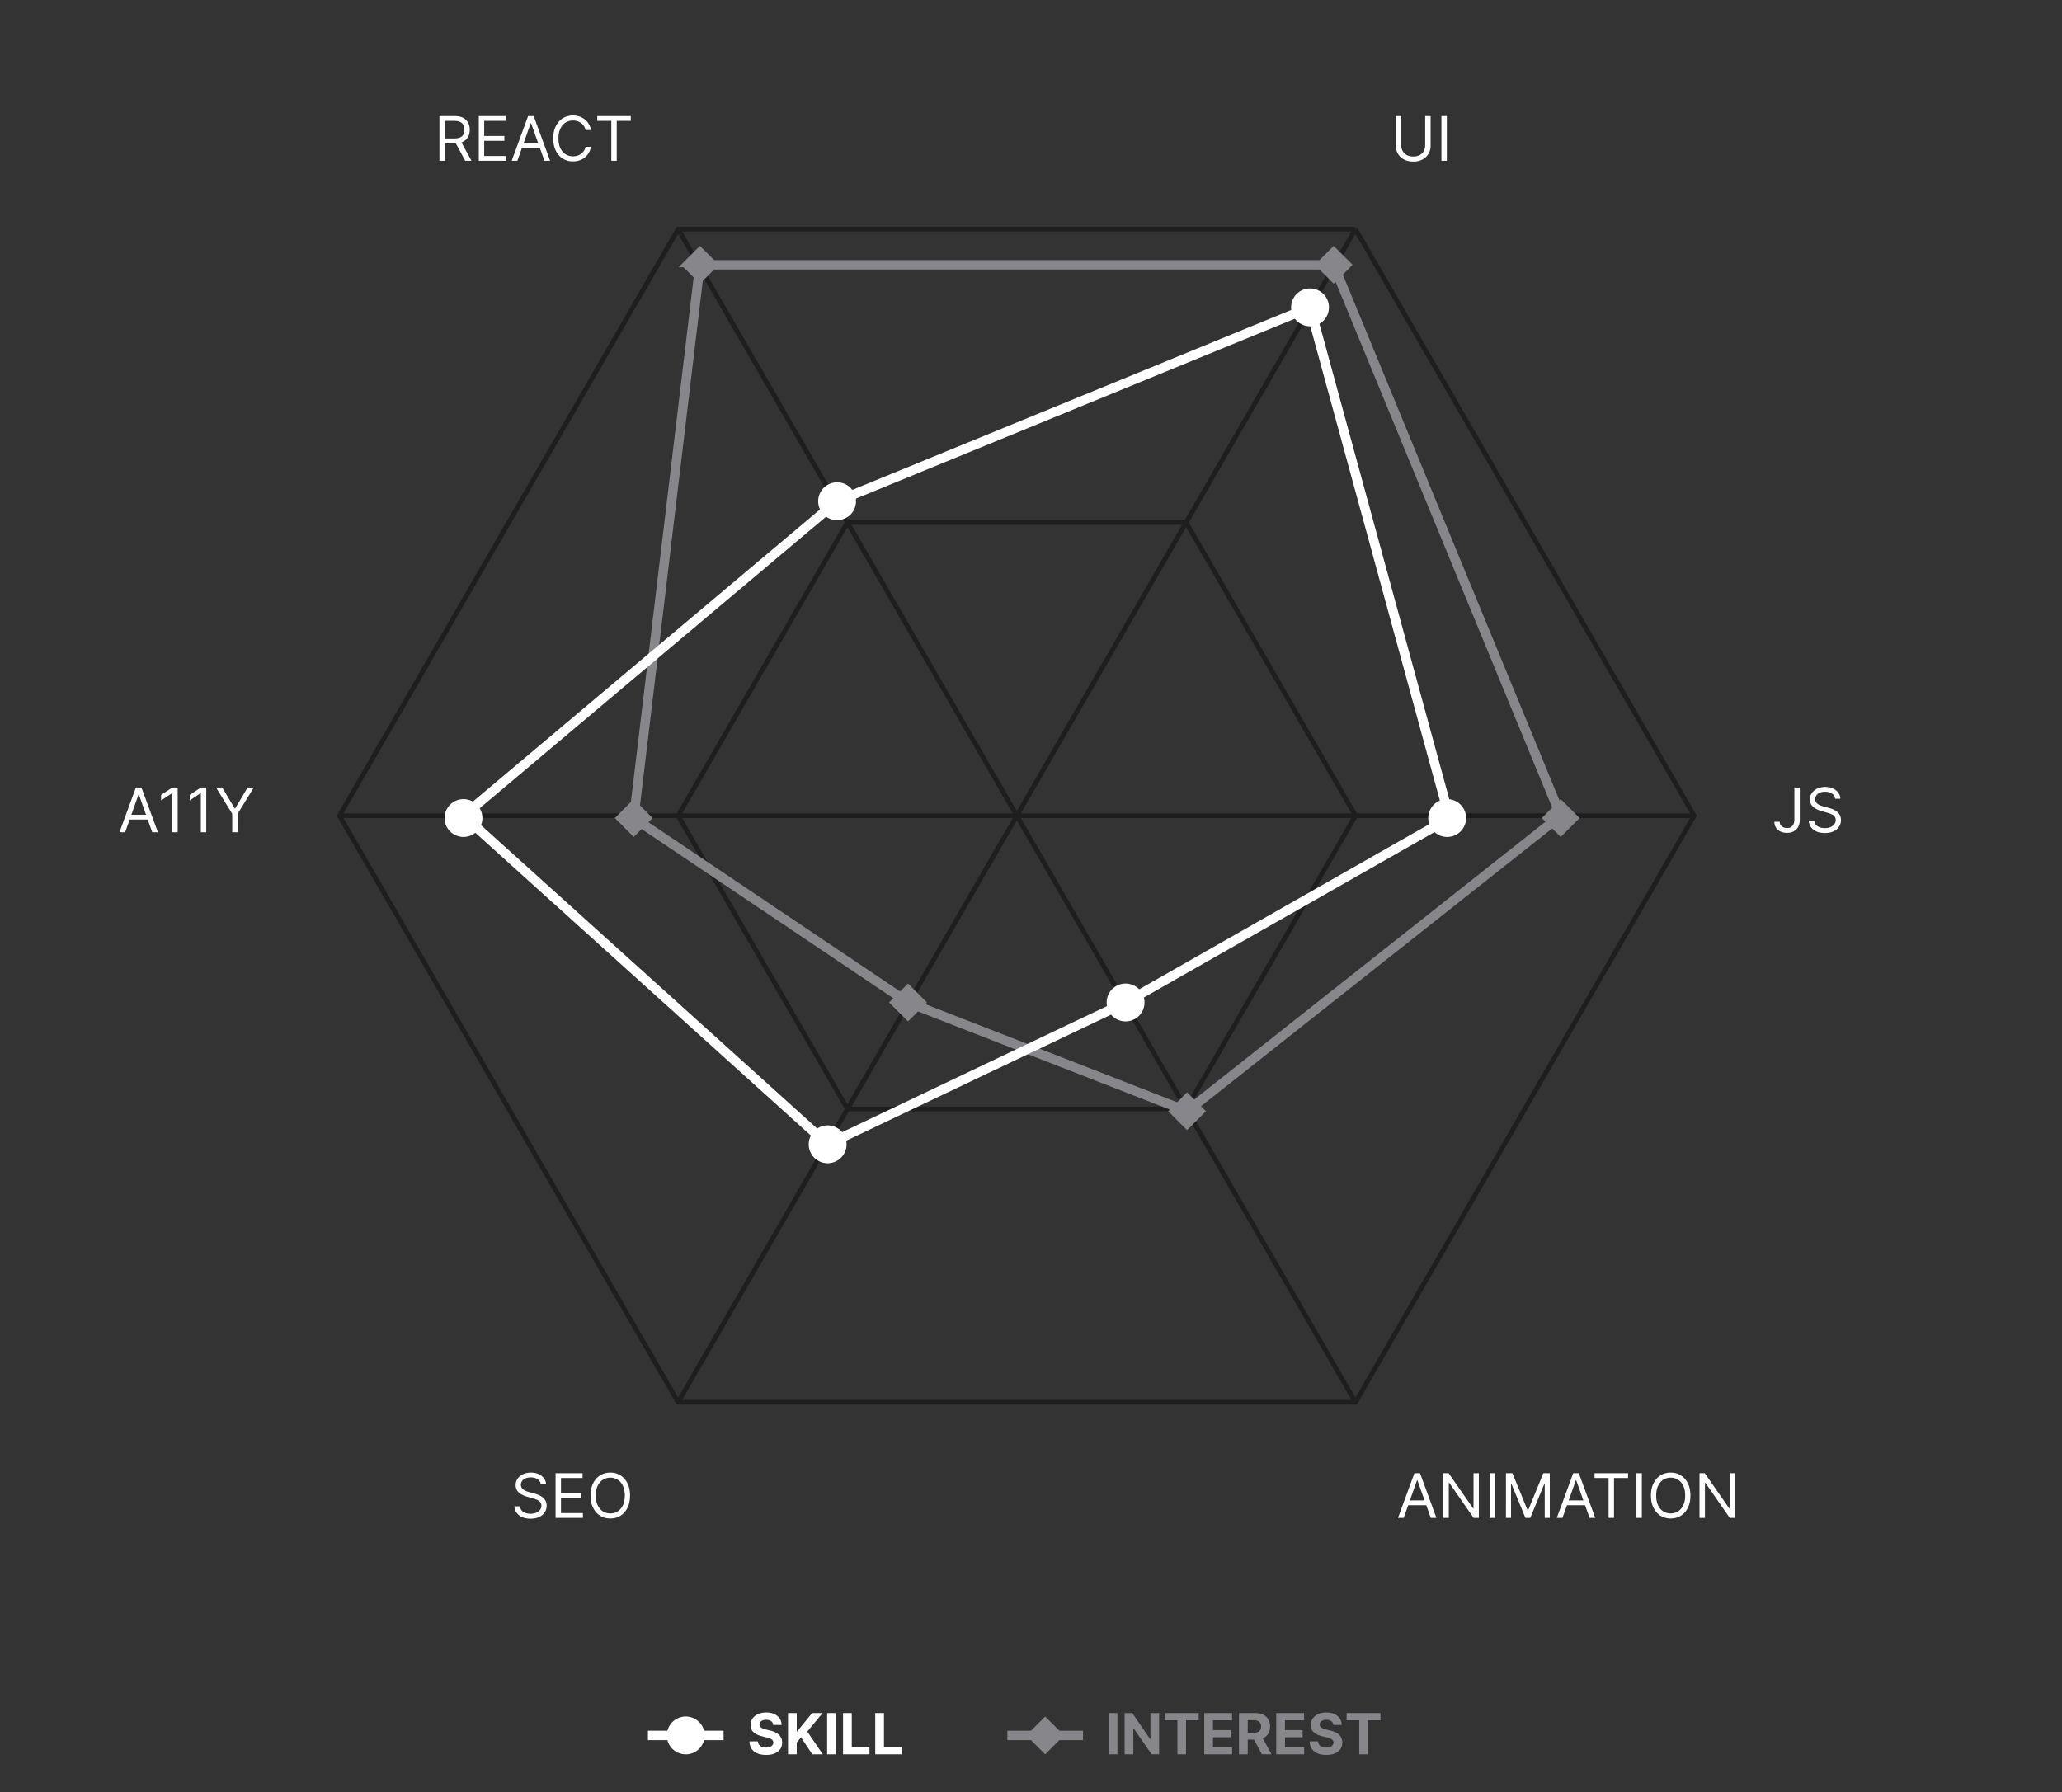 <svg width="436" height="379" fill="none" xmlns="http://www.w3.org/2000/svg"><rect width="100%" height="100%" fill="#333333" stroke="none"/><path d="M215 172.5h143.225M215 172.5l71.612 124.036M214.999 172.5l-71.612 124.036M214.998 172.5H71.773m143.226 0L143.387 48.463M215 172.5l71.612-124.037m-35.807 62.019l35.807 62.018-35.807 62.018h-71.612L143.387 172.5l35.806-62.018h71.612z" stroke="#1E1E1E"/><path d="M286.611 48.463L358.223 172.5l-71.612 124.036H143.386L71.773 172.5l71.613-124.037h143.225z" stroke="#1E1E1E"/><path d="M277 69a4 4 0 11.004 0H277zm29 108a3.999 3.999 0 01-2.829-6.827 3.996 3.996 0 015.656-.003 4 4 0 01-2.823 6.83H306zm-68 39a3.999 3.999 0 01-2.829-6.827 4 4 0 112.833 6.827H238zm-63 30a3.999 3.999 0 01-2.829-6.827 4 4 0 112.833 6.827H175zm-77-69a4 4 0 11.004 0H98zm79-67a3.999 3.999 0 01-2.829-6.827 3.996 3.996 0 015.656-.003 4 4 0 01-2.823 6.83H177z" fill="#fff"/><path d="M282 56l48 116.5-79 62.5-59-23-58-39 14-117h134z" stroke="#86868B" stroke-width="2" stroke-linecap="round" stroke-linejoin="round"/><path d="M278.707 56L282 52.707 285.293 56 282 59.293 278.707 56zm48 117l3.293-3.293 3.293 3.293-3.293 3.293-3.293-3.293zm-79 62l3.293-3.293 3.293 3.293-3.293 3.293-3.293-3.293zm-59-23l3.293-3.293 3.293 3.293-3.293 3.293-3.293-3.293zm-58-39l3.293-3.293 3.293 3.293-3.293 3.293-3.293-3.293zm14-117L148 52.707 151.293 56 148 59.293 144.707 56z" fill="#86868B" stroke="#86868B"/><path d="M137 367h16" stroke="#fff" stroke-width="2"/><path d="M145 371a3.999 3.999 0 01-2.83-6.827 4 4 0 112.834 6.827H145z" fill="#fff"/><path d="M236.276 362.273V371h-1.846v-8.727h1.846zm8.817 0V371H243.5l-3.797-5.493h-.064V371h-1.845v-8.727h1.619l3.767 5.488h.077v-5.488h1.836zm1.193 1.521v-1.521h7.167v1.521h-2.672V371h-1.824v-7.206h-2.671zm8.348 7.206v-8.727h5.88v1.521h-4.035v2.08h3.733v1.521h-3.733v2.084h4.052V371h-5.897zm7.347 0v-8.727h3.443c.659 0 1.222.118 1.688.353.469.233.825.564 1.069.993.248.426.371.928.371 1.505 0 .579-.125 1.078-.375 1.495-.25.415-.612.733-1.086.955-.472.221-1.043.332-1.714.332h-2.305v-1.483h2.007c.352 0 .645-.048.878-.145.233-.096.406-.241.52-.434.116-.193.175-.433.175-.72 0-.29-.059-.535-.175-.733a1.07 1.07 0 00-.524-.452c-.233-.105-.527-.158-.882-.158h-1.245V371h-1.845zm4.713-3.972l2.169 3.972h-2.037l-2.122-3.972h1.99zm3.162 3.972v-8.727h5.881v1.521h-4.036v2.08h3.733v1.521h-3.733v2.084h4.053V371h-5.898zm12.082-6.217c-.034-.344-.18-.611-.439-.801-.258-.191-.609-.286-1.052-.286-.301 0-.556.043-.763.128a1.065 1.065 0 00-.477.345.83.83 0 00-.162.503.717.717 0 00.098.409c.074.116.174.217.302.303.128.082.276.154.443.217.168.06.347.111.537.153l.785.188c.38.085.73.199 1.048.341.318.142.594.316.827.524.232.207.413.452.541.733.13.281.197.603.2.967-.003.534-.139.997-.409 1.389-.267.39-.654.692-1.159.908-.503.213-1.11.32-1.82.32-.704 0-1.318-.108-1.841-.324a2.693 2.693 0 01-1.218-.959c-.29-.426-.442-.953-.456-1.581h1.785c.02.293.104.537.252.733.15.193.35.339.6.439.253.096.539.145.857.145.312 0 .584-.046.814-.137.233-.091.413-.217.541-.379a.875.875 0 00.192-.558.721.721 0 00-.175-.494 1.311 1.311 0 00-.503-.341 5.124 5.124 0 00-.805-.256l-.95-.239c-.736-.179-1.317-.459-1.743-.839-.426-.381-.638-.894-.635-1.539-.003-.528.137-.99.422-1.384a2.84 2.84 0 011.18-.925c.5-.222 1.068-.333 1.705-.333.647 0 1.213.111 1.696.333.485.221.863.53 1.133.925.27.394.409.852.418 1.372h-1.769zm2.797-.989v-1.521h7.167v1.521h-2.672V371h-1.823v-7.206h-2.672z" fill="#86868B"/><path d="M163.493 364.783c-.034-.344-.18-.611-.439-.801-.259-.191-.609-.286-1.053-.286a2.01 2.01 0 00-.762.128 1.068 1.068 0 00-.478.345.83.83 0 00-.162.503.725.725 0 00.098.409c.074.116.175.217.303.303.128.082.276.154.443.217.168.06.347.111.537.153l.784.188c.381.085.73.199 1.048.341.319.142.594.316.827.524.233.207.414.452.541.733.131.281.198.603.201.967-.003.534-.14.997-.409 1.389-.267.39-.654.692-1.16.908-.502.213-1.109.32-1.819.32-.705 0-1.318-.108-1.841-.324a2.701 2.701 0 01-1.219-.959c-.29-.426-.442-.953-.456-1.581h1.786c.02.293.103.537.251.733.151.193.351.339.601.439.253.096.538.145.857.145.312 0 .583-.046.814-.137.232-.091.413-.217.541-.379a.874.874 0 00.191-.558.725.725 0 00-.174-.494 1.311 1.311 0 00-.503-.341 5.124 5.124 0 00-.805-.256l-.951-.239c-.736-.179-1.317-.459-1.743-.839-.426-.381-.637-.894-.635-1.539-.002-.528.138-.99.422-1.384.287-.395.681-.704 1.181-.925.5-.222 1.068-.333 1.704-.333.648 0 1.213.111 1.696.333.486.221.864.53 1.134.925.27.394.409.852.417 1.372h-1.768zm3.129 6.217v-8.727h1.845v3.848h.115l3.141-3.848h2.211l-3.238 3.907 3.277 4.82h-2.208l-2.39-3.588-.908 1.108V371h-1.845zm10.118-8.727V371h-1.845v-8.727h1.845zm1.519 8.727v-8.727h1.845v7.206h3.741V371h-5.586zm6.808 0v-8.727h1.845v7.206h3.742V371h-5.587zM301.349 24.546h1.145v6.26c0 .646-.152 1.223-.457 1.73a3.2 3.2 0 01-1.278 1.196c-.551.29-1.198.434-1.939.434-.742 0-1.388-.144-1.939-.434a3.236 3.236 0 01-1.284-1.195c-.301-.508-.452-1.085-.452-1.732v-6.26h1.145v6.168c0 .462.101.873.304 1.233a2.2 2.2 0 00.868.845c.379.203.831.304 1.358.304.526 0 .978-.101 1.357-.304a2.15 2.15 0 00.868-.845c.203-.36.304-.771.304-1.233v-6.168zm4.577 0V34h-1.145v-9.454h1.145zM26.46 176h-1.2l3.472-9.455h1.181L33.386 176h-1.2l-2.825-7.959h-.074L26.46 176zm.444-3.693h4.838v1.015h-4.838v-1.015zm10.667-5.762V176h-1.145v-8.254h-.055l-2.308 1.532v-1.163l2.363-1.57h1.145zm6.043 0V176H42.47v-8.254h-.055l-2.308 1.532v-1.163l2.363-1.57h1.145zm2.073 0h1.311l2.622 4.414h.11l2.623-4.414h1.311l-3.416 5.559V176h-1.145v-3.896l-3.416-5.559zm68.666 147.364a1.446 1.446 0 00-.674-1.089c-.394-.259-.877-.388-1.449-.388-.419 0-.785.068-1.099.203a1.747 1.747 0 00-.729.559 1.334 1.334 0 00-.259.807c0 .253.06.47.18.651.123.179.28.328.471.448.191.117.391.214.6.291.21.074.402.134.577.18l.961.259c.246.064.52.153.821.267.305.114.596.27.873.467.28.193.511.443.692.747.182.305.273.679.273 1.122 0 .511-.134.973-.402 1.385-.265.413-.652.74-1.163.983-.508.244-1.125.365-1.852.365-.677 0-1.263-.109-1.758-.328a2.795 2.795 0 01-1.164-.914 2.607 2.607 0 01-.475-1.362h1.182c.03.358.15.653.36.887.212.231.48.403.803.517.326.111.677.166 1.052.166.437 0 .83-.071 1.178-.212a2.03 2.03 0 00.826-.6c.203-.259.305-.561.305-.905 0-.314-.088-.57-.263-.767a1.938 1.938 0 00-.693-.48 7.2 7.2 0 00-.928-.323l-1.163-.332c-.739-.213-1.324-.516-1.754-.91-.431-.394-.647-.909-.647-1.546 0-.53.143-.991.43-1.385a2.845 2.845 0 011.163-.923 3.922 3.922 0 011.639-.333c.609 0 1.151.109 1.625.328.474.215.849.511 1.126.886.28.376.428.802.443 1.279h-1.108zm3.12 7.091v-9.455h5.706v1.016h-4.561v3.195h4.266v1.015h-4.266v3.213h4.635V321h-5.78zm15.747-4.727c0 .997-.18 1.859-.54 2.585-.36.726-.854 1.286-1.482 1.68-.628.394-1.345.591-2.151.591-.807 0-1.524-.197-2.152-.591-.628-.394-1.122-.954-1.482-1.68-.36-.726-.54-1.588-.54-2.585 0-.997.18-1.859.54-2.585.36-.727.854-1.287 1.482-1.681.628-.394 1.345-.591 2.152-.591.806 0 1.523.197 2.151.591.628.394 1.122.954 1.482 1.681.36.726.54 1.588.54 2.585zm-1.108 0c0-.819-.137-1.51-.411-2.073-.271-.563-.639-.99-1.103-1.279a2.865 2.865 0 00-1.551-.434c-.573 0-1.092.145-1.556.434-.462.289-.83.716-1.104 1.279-.27.563-.406 1.254-.406 2.073 0 .818.136 1.509.406 2.073.274.563.642.989 1.104 1.278.464.29.983.434 1.556.434.572 0 1.089-.144 1.551-.434.464-.289.832-.715 1.103-1.278.274-.564.411-1.255.411-2.073zm247.304-149.728h1.144v6.759c0 .603-.11 1.116-.332 1.537a2.256 2.256 0 01-.937.96c-.403.219-.879.328-1.427.328-.517 0-.977-.094-1.38-.281a2.279 2.279 0 01-.951-.813c-.231-.351-.346-.768-.346-1.251h1.126c0 .268.066.502.199.702.135.197.32.351.554.461.234.111.5.167.798.167.33 0 .61-.07.841-.208.23-.139.406-.342.526-.609.123-.271.185-.602.185-.993v-6.759zm8.609 2.364a1.446 1.446 0 00-.674-1.089c-.394-.259-.877-.388-1.449-.388-.419 0-.785.068-1.099.203a1.747 1.747 0 00-.729.559 1.334 1.334 0 00-.259.807c0 .253.06.47.18.651.123.179.28.328.471.448.191.117.391.214.6.291.209.074.402.134.577.18l.96.259c.247.064.521.153.822.267.305.114.596.27.873.467.28.193.511.443.692.747.182.305.273.679.273 1.122 0 .511-.134.973-.402 1.385-.265.413-.653.74-1.163.983-.508.244-1.125.365-1.852.365-.677 0-1.263-.109-1.759-.328a2.798 2.798 0 01-1.163-.914 2.607 2.607 0 01-.475-1.362h1.181c.031.358.151.653.361.887.212.231.48.403.803.517.326.111.677.166 1.052.166.437 0 .83-.071 1.178-.212a2.03 2.03 0 00.826-.6c.203-.259.305-.561.305-.905 0-.314-.088-.57-.264-.767a1.925 1.925 0 00-.692-.48 7.253 7.253 0 00-.928-.323l-1.163-.332c-.739-.213-1.324-.516-1.755-.91-.43-.394-.646-.909-.646-1.546 0-.53.143-.991.429-1.385.29-.397.678-.705 1.164-.923a3.92 3.92 0 011.639-.333c.609 0 1.151.109 1.625.328.474.215.849.511 1.126.886.28.376.428.802.443 1.279h-1.108zM296.801 321h-1.2l3.472-9.455h1.181l3.472 9.455h-1.2l-2.826-7.959h-.073L296.801 321zm.443-3.693h4.838v1.015h-4.838v-1.015zm15.452-5.762V321h-1.108l-5.152-7.423h-.093V321h-1.144v-9.455h1.108l5.17 7.442h.092v-7.442h1.127zm3.436 0V321h-1.145v-9.455h1.145zm2.295 0h1.367l3.213 7.848h.11l3.214-7.848h1.366V321h-1.071v-7.183h-.092L323.579 321h-1.034l-2.955-7.183h-.092V321h-1.071v-9.455zM330.38 321h-1.2l3.472-9.455h1.181l3.472 9.455h-1.2l-2.826-7.959h-.073L330.38 321zm.444-3.693h4.838v1.015h-4.838v-1.015zm6.332-4.746v-1.016h7.091v1.016h-2.973V321h-1.145v-8.439h-2.973zm10.003-1.016V321h-1.145v-9.455h1.145zm10.273 4.728c0 .997-.18 1.859-.54 2.585-.36.726-.854 1.286-1.482 1.68-.628.394-1.345.591-2.152.591-.806 0-1.523-.197-2.151-.591-.628-.394-1.122-.954-1.482-1.68-.36-.726-.54-1.588-.54-2.585 0-.997.18-1.859.54-2.585.36-.727.854-1.287 1.482-1.681.628-.394 1.345-.591 2.151-.591.807 0 1.524.197 2.152.591.628.394 1.122.954 1.482 1.681.36.726.54 1.588.54 2.585zm-1.108 0c0-.819-.137-1.51-.411-2.073-.271-.563-.639-.99-1.103-1.279a2.866 2.866 0 00-1.552-.434c-.572 0-1.091.145-1.555.434-.462.289-.83.716-1.104 1.279-.27.563-.406 1.254-.406 2.073 0 .818.136 1.509.406 2.073.274.563.642.989 1.104 1.278.464.29.983.434 1.555.434.573 0 1.09-.144 1.552-.434.464-.289.832-.715 1.103-1.278.274-.564.411-1.255.411-2.073zm10.53-4.728V321h-1.108l-5.152-7.423h-.092V321h-1.145v-9.455h1.108l5.17 7.442h.093v-7.442h1.126zM92.92 34v-9.454h3.195c.739 0 1.345.126 1.819.378.474.25.825.593 1.052 1.03.228.436.342.933.342 1.49 0 .558-.114 1.052-.342 1.483-.227.43-.577.769-1.048 1.015-.47.243-1.072.365-1.805.365h-2.585v-1.034h2.548c.505 0 .911-.074 1.22-.222a1.4 1.4 0 00.673-.628c.142-.274.212-.6.212-.978 0-.379-.07-.71-.212-.993a1.448 1.448 0 00-.678-.655c-.311-.157-.722-.236-1.233-.236h-2.013V34H92.92zm4.45-4.247L99.698 34h-1.33l-2.29-4.247h1.294zM101.237 34v-9.454h5.706v1.015h-4.561v3.195h4.265v1.015h-4.265v3.213h4.635V34h-5.78zm8.157 0h-1.2l3.471-9.454h1.182L116.318 34h-1.201l-2.825-7.959h-.074L109.393 34zm.443-3.693h4.838v1.015h-4.838v-1.015zm15.118-2.807h-1.145a2.39 2.39 0 00-.965-1.496 2.587 2.587 0 00-.789-.388 3.151 3.151 0 00-.905-.129 2.89 2.89 0 00-1.556.434c-.461.29-.829.716-1.103 1.279-.271.563-.406 1.254-.406 2.073 0 .818.135 1.51.406 2.073.274.563.642.989 1.103 1.278.465.29.984.434 1.556.434.314 0 .616-.043.905-.129a2.65 2.65 0 00.789-.383 2.45 2.45 0 00.61-.633 2.43 2.43 0 00.355-.867h1.145a3.805 3.805 0 01-.471 1.297 3.559 3.559 0 01-.849.974 3.727 3.727 0 01-1.141.605 4.245 4.245 0 01-1.343.207c-.806 0-1.523-.197-2.151-.59-.628-.395-1.122-.955-1.482-1.681-.36-.726-.54-1.588-.54-2.585 0-.997.18-1.86.54-2.585.36-.727.854-1.287 1.482-1.68.628-.395 1.345-.592 2.151-.592.477 0 .925.07 1.343.208.422.138.802.342 1.141.61.338.264.621.587.849.969.228.378.385.81.471 1.297zm1.333-1.939v-1.015h7.091v1.015h-2.973V34h-1.145v-8.439h-2.973z" fill="#fff"/><path d="M213 367h16z" fill="#86868B"/><path d="M213 367h16" stroke="#86868B" stroke-width="2"/><path d="M217.707 367l3.293-3.293 3.293 3.293-3.293 3.293-3.293-3.293z" fill="#86868B" stroke="#86868B"/><path d="M277 65l29.5 108-68.5 39-63 30-77-69.5 79-66.5 100-41z" stroke="#fff" stroke-width="2" stroke-linecap="round" stroke-linejoin="round"/></svg>
